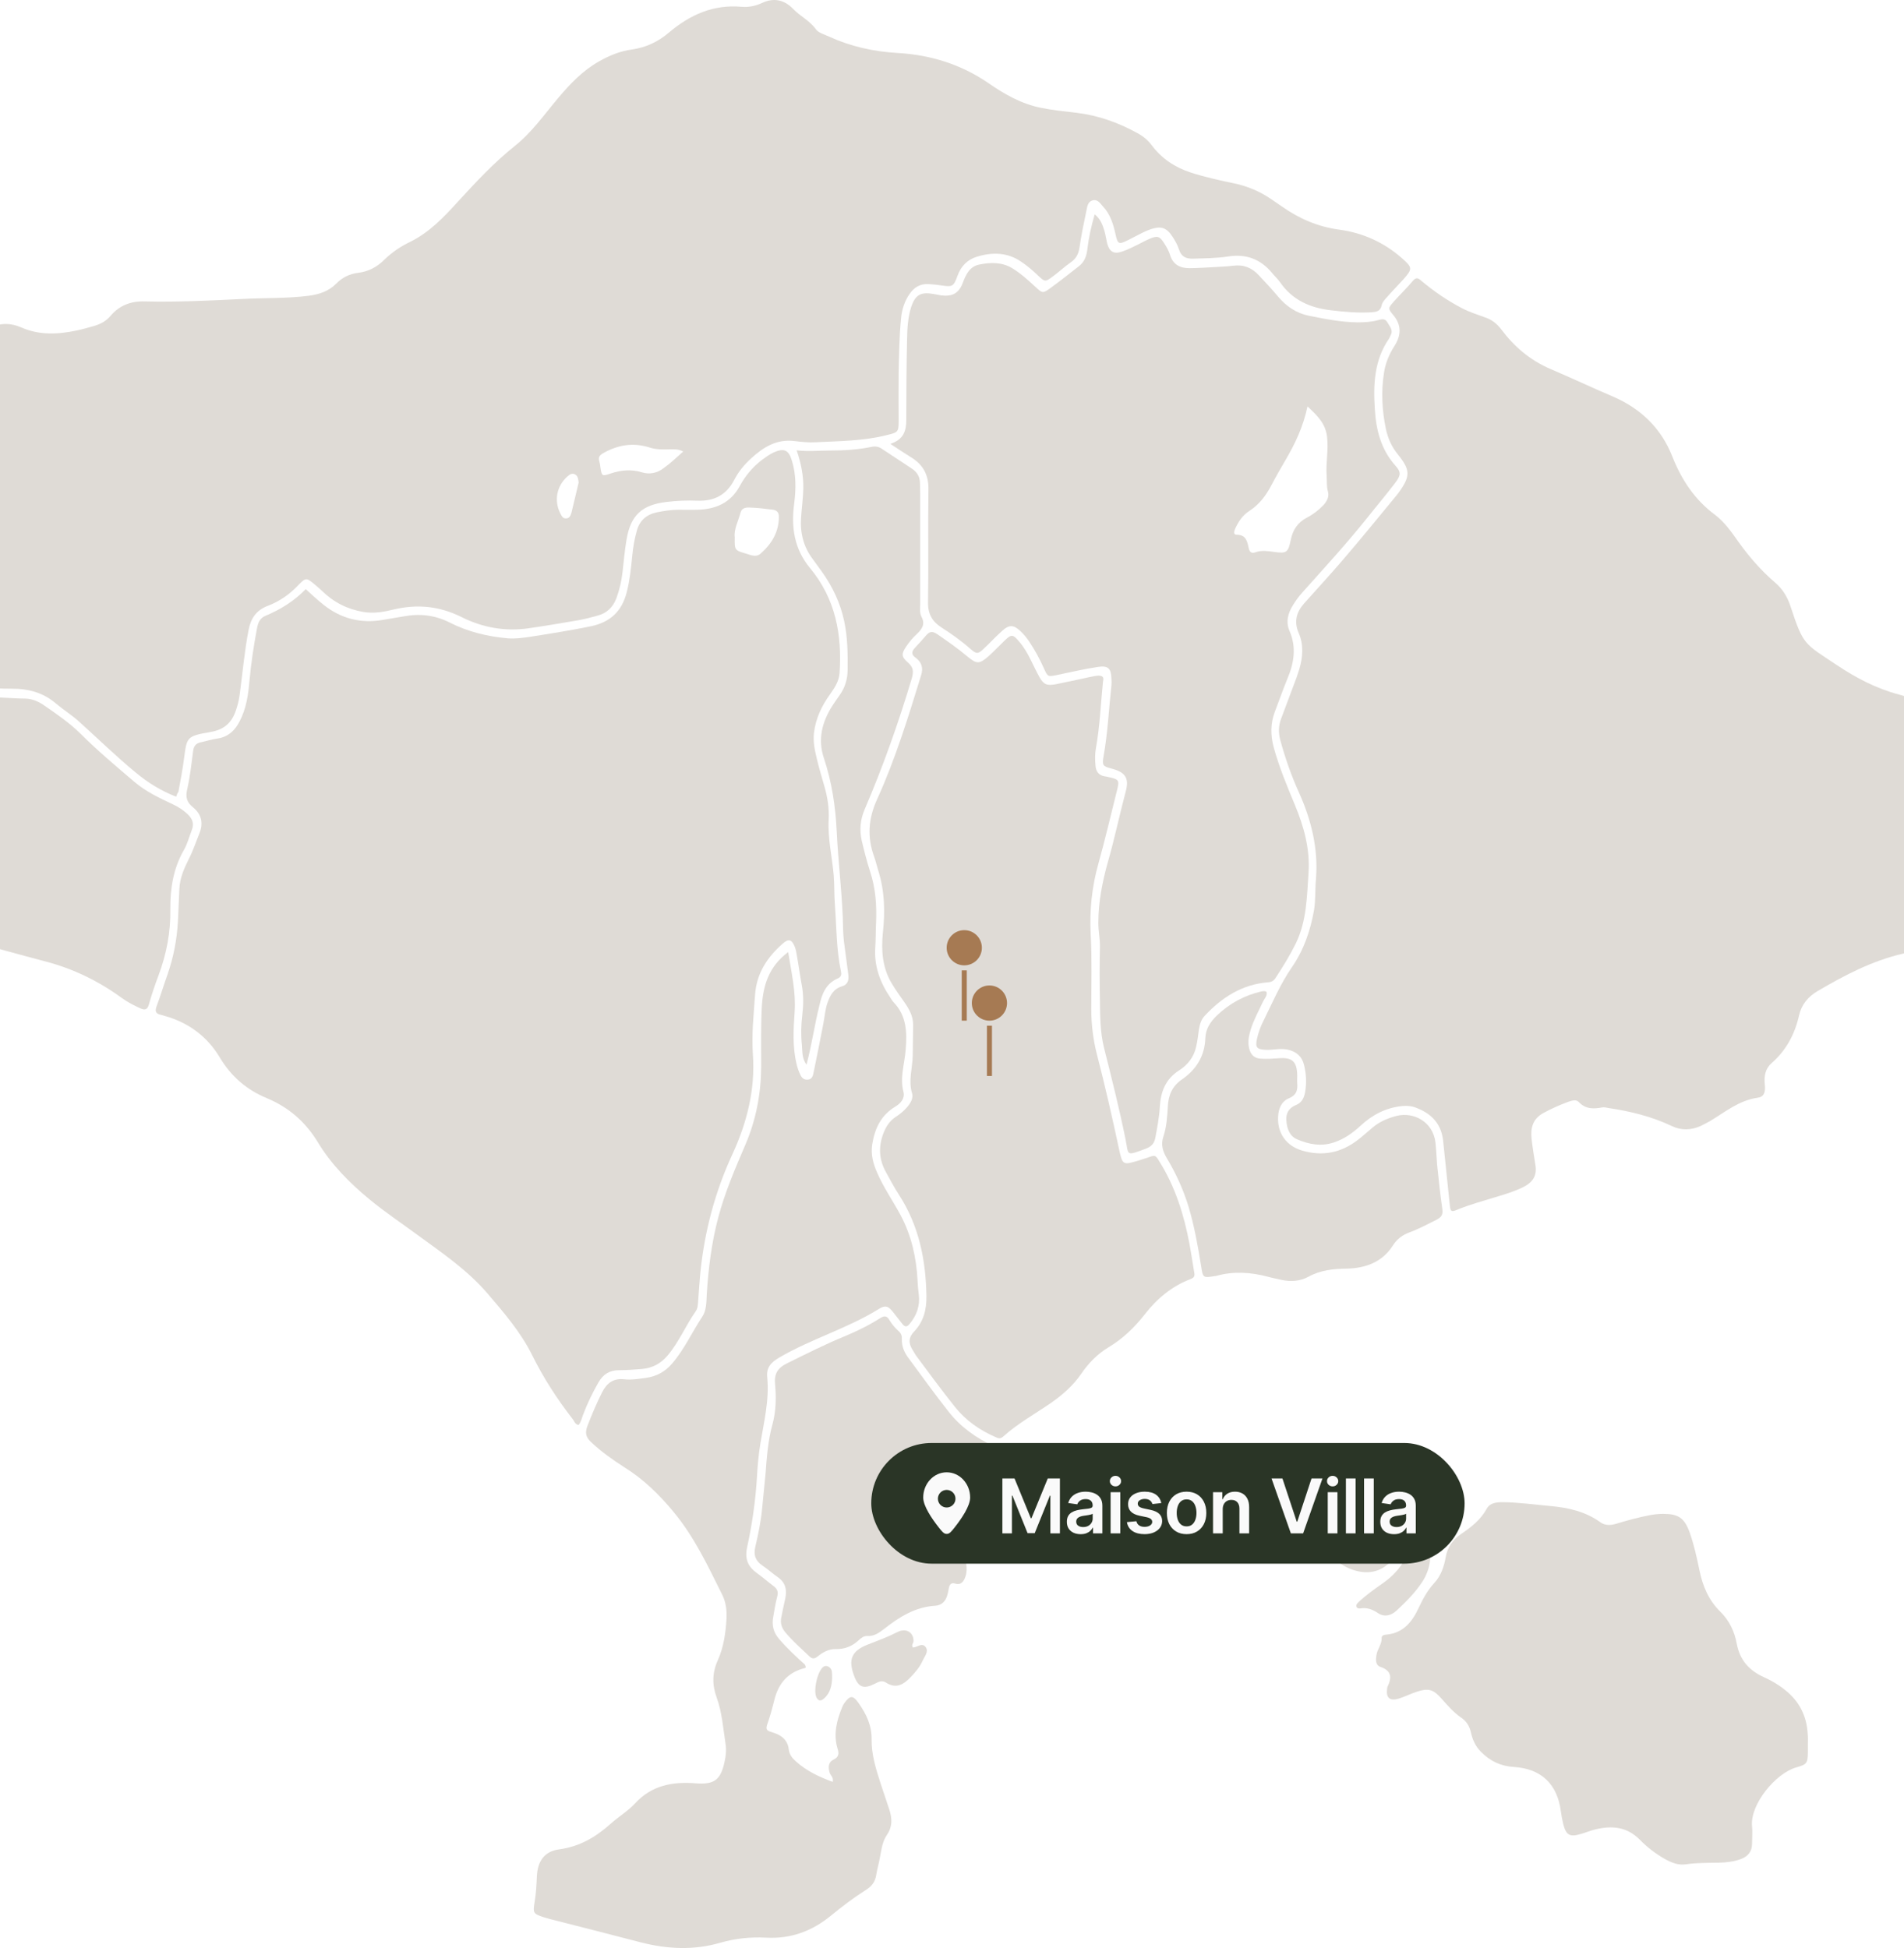 <?xml version="1.0" encoding="UTF-8"?> <svg xmlns="http://www.w3.org/2000/svg" width="430" height="440" viewBox="0 0 430 440" fill="none"><path d="M39.79 179.946C36.377 178.626 33.373 176.76 30.642 174.484C26.227 170.843 22.177 166.884 17.944 163.061C16.305 161.559 14.394 160.375 12.664 158.919C9.752 156.416 6.338 155.506 2.561 155.551C-2.81 155.597 -8.135 154.686 -13.46 154.277C-14.734 154.186 -15.326 153.64 -15.644 152.365C-17.465 145.311 -19.604 138.393 -21.788 131.475C-22.38 129.563 -22.608 127.697 -22.153 125.649C-21.106 120.871 -20.742 116.001 -21.197 111.131C-21.47 108.218 -22.107 107.9 -25.02 108.4C-30.982 109.401 -36.944 110.039 -42.997 109.629C-43.725 109.583 -44.181 109.31 -44.59 108.673C-48.413 102.165 -53.647 96.658 -57.425 90.15C-58.062 89.057 -58.927 88.511 -60.247 88.557C-61.976 88.602 -63.751 88.466 -65.435 88.602C-68.12 88.83 -69.85 87.737 -70.942 85.371C-71.716 83.732 -72.671 82.185 -73.445 80.546C-74.082 79.181 -75.084 78.59 -76.585 78.68C-78.907 78.817 -81.228 78.817 -83.503 78.908C-85.233 78.999 -85.961 79.727 -85.961 81.593C-85.961 83.823 -86.143 86.053 -86.598 88.238C-86.871 89.513 -87.463 90.286 -88.737 90.65C-89.921 90.969 -91.15 91.287 -92.378 91.196C-101.253 90.696 -109.081 87.829 -115.681 81.593C-119.504 77.952 -123.054 74.038 -126.695 70.215C-130.518 66.21 -135.479 65.118 -140.758 65.573C-142.852 65.755 -144.536 67.12 -145.856 68.804C-146.22 69.259 -146.584 69.76 -146.766 70.261C-148.04 73.538 -150.68 73.993 -153.638 73.583C-157.734 72.991 -161.785 72.218 -165.836 71.535C-171.161 70.67 -171.388 71.216 -172.844 75.631C-173.846 78.59 -173.891 78.59 -177.077 78.59C-178.989 78.59 -180.855 78.544 -182.766 78.726C-185.315 78.999 -186.134 78.407 -187.09 75.995C-188.501 72.491 -189.411 71.899 -193.143 71.945C-195.009 71.99 -195.009 71.99 -195.055 70.079C-195.055 69.35 -195.146 68.577 -195.055 67.849C-194.69 65.345 -195.783 63.434 -197.785 62.159C-200.562 60.385 -203.156 58.291 -206.16 56.88C-207.753 56.152 -209.3 55.515 -211.12 55.424C-213.214 55.333 -214.033 54.422 -214.079 52.238C-214.124 51.236 -213.942 50.281 -213.806 49.279C-213.351 46.321 -213.305 43.363 -214.033 40.45C-214.352 39.039 -215.035 37.856 -216.218 36.946C-216.354 36.855 -216.491 36.764 -216.627 36.627C-219.768 34.442 -220.678 31.575 -219.449 27.98C-219.404 27.889 -219.404 27.843 -219.404 27.752C-218.994 23.292 -216.172 21.198 -212.122 20.197C-209.619 19.56 -207.115 19.196 -204.521 19.105C-200.88 18.968 -197.285 18.331 -193.644 19.014C-192.506 19.241 -191.368 19.423 -190.23 19.696C-188.228 20.197 -186.635 21.244 -185.497 23.019C-183.312 26.432 -180.627 29.482 -178.033 32.576C-176.121 34.852 -174.392 37.264 -172.844 39.813C-171.388 42.179 -170.978 44.683 -171.434 47.413C-171.843 49.78 -170.114 51.555 -167.702 51.145C-166.746 50.963 -165.79 50.599 -164.925 50.144C-161.375 48.369 -157.871 46.549 -154.321 44.774C-151.636 43.408 -149.679 41.087 -147.403 39.176C-144.672 36.855 -141.668 34.989 -138.209 33.896C-135.797 33.168 -134.842 33.805 -134.659 36.354C-134.523 37.901 -134.523 39.494 -134.568 41.042C-134.614 42.498 -133.795 43.226 -132.52 43.363C-131.201 43.499 -129.881 43.499 -128.561 43.408C-127.332 43.317 -126.422 42.589 -125.967 41.36C-125.557 40.268 -125.329 39.13 -125.102 37.992C-124.601 35.58 -123.418 34.898 -121.188 35.717C-119.231 36.445 -117.319 37.082 -115.271 37.537C-113.178 37.992 -111.812 39.358 -110.902 41.224C-110.629 41.724 -110.492 42.316 -110.219 42.817C-110.037 43.226 -109.673 43.408 -109.218 43.317C-108.808 43.226 -108.808 42.862 -108.808 42.544C-108.763 42.316 -108.808 42.043 -108.763 41.815C-108.353 39.813 -106.851 39.267 -105.395 40.678C-103.483 42.498 -101.481 44.227 -99.569 46.048C-98.204 47.368 -96.702 47.778 -94.836 47.641C-92.105 47.413 -89.375 47.459 -86.689 46.867C-85.506 46.64 -84.414 46.731 -83.321 47.322C-80.09 49.143 -76.677 50.736 -73.764 53.057C-71.625 54.786 -69.213 55.151 -66.618 55.287C-65.481 55.333 -64.297 55.378 -63.159 55.287C-61.02 55.105 -59.018 55.651 -57.288 56.834C-54.33 58.883 -51.053 59.702 -47.548 60.066C-42.36 60.657 -37.308 61.795 -32.575 64.162C-30.936 64.981 -29.116 65.209 -27.295 65.573C-22.152 66.574 -17.51 68.531 -13.687 72.218C-12.822 73.037 -12.231 73.538 -11.139 72.263C-9.819 70.716 -8.362 70.807 -6.815 72.127C-6.314 72.582 -5.905 73.082 -5.358 73.492C-4.403 74.266 -3.356 74.63 -2.173 74.038C0.103 72.855 2.515 72.946 4.791 73.947C8.933 75.768 13.12 75.54 17.398 74.63C18.672 74.357 19.947 73.993 21.221 73.629C22.677 73.219 23.952 72.536 24.953 71.353C26.955 68.986 29.55 67.985 32.645 68.076C40.017 68.258 47.345 67.894 54.672 67.53C59.679 67.257 64.731 67.439 69.737 66.802C72.104 66.483 74.197 65.8 75.927 64.071C77.292 62.66 78.976 61.841 80.933 61.613C83.209 61.34 85.166 60.293 86.804 58.655C88.534 56.971 90.491 55.651 92.675 54.604C96.999 52.465 100.231 49.052 103.416 45.547C107.467 41.133 111.563 36.718 116.297 32.94C120.12 29.891 122.941 25.84 126.082 22.108C128.767 18.923 131.589 15.964 135.275 13.871C137.596 12.551 140.009 11.55 142.694 11.185C145.88 10.73 148.61 9.456 151.114 7.317C155.801 3.357 161.126 0.945 167.498 1.537C169.045 1.673 170.638 1.355 172.095 0.672C174.78 -0.602 177.147 -0.011 179.104 1.992C180.697 3.676 182.836 4.632 184.247 6.589C184.838 7.453 186.204 7.772 187.25 8.273C192.12 10.503 197.263 11.641 202.588 11.959C210.098 12.369 217.016 14.508 223.251 18.786C226.846 21.289 230.715 23.474 235.039 24.339C237.678 24.885 240.409 25.158 243.14 25.476C248.055 26.068 252.606 27.706 256.885 30.073C258.159 30.756 259.206 31.621 260.07 32.758C262.301 35.762 265.259 37.765 268.854 38.948C272.086 39.995 275.408 40.723 278.685 41.406C281.734 42.043 284.511 43.226 287.059 44.956C287.879 45.502 288.698 46.094 289.517 46.64C293.431 49.416 297.709 51.236 302.488 51.874C307.859 52.602 312.637 54.786 316.688 58.382C319.009 60.43 319.009 60.749 316.961 63.07C315.732 64.435 314.458 65.709 313.274 67.075C312.774 67.621 312.182 68.258 312.046 68.895C311.773 70.352 310.817 70.443 309.725 70.534C306.675 70.716 303.626 70.443 300.577 70.079C295.843 69.532 291.838 67.757 289.062 63.707C288.561 62.979 287.833 62.342 287.287 61.659C284.693 58.519 281.416 57.29 277.365 57.927C274.771 58.336 272.086 58.336 269.446 58.427C267.853 58.473 266.761 57.972 266.26 56.334C265.942 55.333 265.395 54.377 264.804 53.467C263.484 51.419 262.255 51.009 259.979 51.737C259.297 51.965 258.569 52.283 257.931 52.602C256.885 53.102 255.883 53.694 254.836 54.195C252.652 55.287 252.424 55.196 251.924 52.875C251.423 50.599 250.74 48.369 249.102 46.64C248.465 45.957 247.919 44.91 246.69 45.274C245.643 45.593 245.552 46.685 245.37 47.504C244.778 50.326 244.187 53.148 243.777 56.015C243.549 57.426 243.003 58.427 241.82 59.247C240.409 60.248 239.135 61.431 237.724 62.478C236.04 63.707 235.994 63.707 234.447 62.251C233.264 61.113 231.989 60.02 230.624 59.11C227.529 56.971 224.07 56.925 220.657 57.972C218.517 58.609 217.016 60.111 216.242 62.296C215.332 64.799 215.104 64.845 212.373 64.435C211.463 64.299 210.553 64.207 209.643 64.162C207.822 64.071 206.457 64.89 205.455 66.347C204.272 68.031 203.68 69.897 203.498 71.899C203.089 75.995 203.043 80.137 202.952 84.278C202.907 87.919 202.952 91.561 202.952 95.201C202.952 97.614 202.725 97.659 200.358 98.251C195.033 99.616 189.572 99.616 184.11 99.889C182.563 99.98 180.97 99.798 179.422 99.616C175.417 99.116 172.413 100.982 169.637 103.53C168.09 104.941 166.77 106.534 165.814 108.4C164.039 111.814 161.263 113.224 157.531 113.088C155.21 112.997 152.889 113.088 150.613 113.361C145.06 113.998 142.466 116.274 141.51 121.781C141.101 124.193 140.873 126.696 140.6 129.154C140.373 131.202 139.917 133.204 139.189 135.162C138.415 137.164 137.05 138.484 135.002 139.03C133.591 139.44 132.135 139.804 130.678 140.077C126.946 140.714 123.214 141.351 119.437 141.897C114.112 142.671 109.014 141.761 104.281 139.394C99.275 136.891 94.268 136.39 88.898 137.665C86.668 138.211 84.438 138.62 82.026 138.211C78.385 137.574 75.335 136.026 72.695 133.432C72.24 132.977 71.694 132.567 71.194 132.112C69.191 130.428 69.1 130.383 67.371 132.158C65.413 134.251 63.092 135.844 60.453 136.845C57.858 137.847 56.63 139.667 56.129 142.352C55.219 147.04 54.809 151.819 54.172 156.552C54.035 157.69 53.808 158.828 53.444 159.92C52.579 162.879 50.986 164.745 47.527 165.336C42.111 166.247 42.202 166.52 41.565 171.298C41.246 173.847 40.746 176.35 40.291 178.854C40.018 179.218 39.926 179.491 39.79 179.946ZM154.299 101.983C153.162 101.391 152.251 101.482 151.387 101.482C149.794 101.528 148.201 101.573 146.699 101.073C142.967 99.889 139.553 100.481 136.231 102.347C135.457 102.802 135.093 103.212 135.321 104.076C135.457 104.532 135.548 105.032 135.594 105.533C135.912 107.535 135.912 107.626 137.915 106.944C140.236 106.17 142.557 105.942 144.924 106.671C146.699 107.217 148.428 106.853 149.839 105.76C151.387 104.668 152.707 103.394 154.299 101.983ZM130.678 108.992C130.587 108.264 130.542 107.535 129.905 107.171C129.222 106.762 128.63 107.171 128.13 107.626C125.718 109.766 125.08 113.088 126.537 115.955C126.81 116.456 127.037 117.048 127.72 117.093C128.585 117.139 128.858 116.456 129.04 115.864C129.632 113.543 130.132 111.222 130.678 108.992Z" fill="#DFDBD6"></path><path d="M-123.102 187.546C-125.742 187.819 -128.109 188.502 -129.702 190.641C-130.885 192.188 -132.25 192.507 -134.025 192.052C-136.028 191.506 -137.939 190.778 -139.896 190.049C-141.125 189.594 -141.671 188.638 -141.99 187.501C-143.401 182.494 -146.45 178.535 -149.955 174.848C-150.182 174.621 -150.41 174.348 -150.683 174.166C-155.143 171.253 -158.101 166.929 -161.105 162.696C-162.744 160.421 -164.701 158.464 -167.249 157.508C-171.664 155.824 -173.212 152.274 -173.257 148.178C-173.303 141.123 -176.488 135.889 -181.586 131.475C-184.453 128.972 -187.229 126.377 -189.96 123.738C-192.418 121.371 -194.056 118.64 -195.285 115.5C-197.242 110.357 -199.836 105.669 -203.887 101.801C-208.484 97.431 -211.214 91.833 -213.081 85.871C-214.036 82.822 -214.81 79.682 -215.447 76.541C-215.857 74.493 -216.585 72.627 -217.677 70.807C-219.088 68.349 -220.044 65.709 -219.998 62.842C-219.998 61.067 -219.225 59.656 -217.677 58.746C-215.948 57.745 -214.81 57.927 -213.581 59.474C-212.944 60.248 -212.625 61.203 -212.352 62.159C-212.17 62.887 -212.034 63.616 -211.761 64.298C-211.169 65.982 -210.805 66.028 -209.622 64.799C-208.848 63.934 -208.074 63.069 -207.255 62.25C-206.163 61.112 -204.888 60.885 -203.386 61.34C-201.475 61.932 -199.791 62.978 -198.289 64.298C-197.47 64.981 -197.106 65.891 -197.151 66.938C-197.151 68.167 -197.288 69.396 -197.288 70.67C-197.288 72.9 -196.195 73.993 -193.965 74.038C-193.556 74.038 -193.146 74.038 -192.736 74.038C-190.188 74.084 -190.188 74.084 -189.232 76.541C-187.958 79.818 -186.638 80.774 -183.088 80.728C-180.266 80.683 -177.49 80.546 -174.668 80.455C-173.257 80.41 -172.347 79.727 -171.801 78.453C-171.346 77.315 -170.89 76.132 -170.435 74.994C-169.753 73.219 -169.662 73.037 -167.75 73.31C-164.883 73.674 -162.061 74.22 -159.194 74.721C-156.417 75.221 -153.641 75.54 -150.819 75.54C-148.589 75.54 -146.996 74.675 -145.904 72.809C-145.722 72.536 -145.585 72.218 -145.449 71.944C-142.673 66.938 -139.305 66.984 -135.482 67.712C-131.158 68.531 -128.154 71.125 -125.423 74.402C-121.964 78.498 -118.05 82.185 -113.863 85.598C-108.402 90.013 -102.076 92.152 -95.203 92.88C-92.654 93.153 -90.151 93.426 -87.648 92.425C-85.964 91.788 -85.054 90.696 -84.644 89.103C-84.098 87.009 -83.916 84.87 -83.962 82.731C-84.007 80.865 -83.871 80.819 -82.004 80.728C-80.457 80.637 -78.864 80.865 -77.317 80.501C-76.225 80.228 -75.451 80.592 -74.996 81.73C-74.358 83.186 -73.494 84.506 -72.856 85.917C-71.309 89.33 -68.578 90.787 -64.892 90.65C-63.572 90.605 -62.252 90.468 -60.932 90.377C-60.204 90.332 -59.476 90.286 -59.021 91.151C-56.153 96.294 -52.103 100.617 -48.917 105.533C-48.007 106.944 -47.051 108.263 -46.232 109.674C-45.413 111.085 -44.275 111.722 -42.591 111.722C-36.72 111.813 -30.894 111.495 -25.068 110.402C-23.293 110.038 -23.02 110.22 -22.975 112.041C-22.793 116.501 -22.975 120.961 -24.067 125.331C-24.568 127.424 -24.386 129.427 -23.749 131.384C-21.473 138.711 -19.197 146.039 -17.286 153.457C-16.831 155.141 -15.92 156.052 -14.236 156.188C-9.139 156.689 -4.087 157.371 1.056 157.599C2.558 157.644 4.014 157.781 5.516 157.781C7.063 157.781 8.474 158.327 9.703 159.146C12.616 161.149 15.574 163.151 18.123 165.655C22.037 169.569 26.27 173.119 30.502 176.714C33.051 178.853 36.055 180.264 39.059 181.675C40.333 182.267 41.516 183.04 42.518 184.042C43.519 185.043 43.838 186.09 43.337 187.41C42.745 188.957 42.336 190.596 41.516 192.006C39.15 196.148 38.422 200.654 38.467 205.342C38.558 210.53 37.602 215.491 35.782 220.361C34.963 222.5 34.234 224.73 33.597 226.96C33.279 228.052 32.687 228.189 31.777 227.779C30.275 227.097 28.818 226.368 27.453 225.367C22.265 221.59 16.576 218.813 10.34 217.175C4.287 215.582 -1.766 213.898 -7.819 212.214C-9.185 211.85 -10.504 211.395 -11.824 210.894C-13.872 210.075 -15.602 208.937 -16.193 206.57C-16.466 205.387 -17.377 204.704 -18.606 204.295C-20.426 203.703 -22.156 202.975 -23.749 201.928C-24.659 201.336 -25.614 200.699 -26.07 199.744C-27.39 197.195 -29.756 196.057 -32.214 195.056C-35.673 193.645 -39.177 192.416 -42.773 191.551C-46.869 190.596 -51.011 189.731 -55.107 188.866C-58.247 188.183 -61.251 188.411 -64.391 189.276C-67.623 190.186 -71.036 190.413 -74.449 189.958C-76.907 189.64 -79.365 189.367 -81.777 188.912C-84.963 188.32 -88.103 188.547 -91.016 189.731C-97.524 192.37 -104.533 192.78 -111.224 194.51C-113.545 195.101 -115.82 194.692 -118.096 194.237C-121.1 193.645 -124.058 192.826 -127.107 192.553C-127.608 192.507 -128.154 192.462 -128.336 191.915C-128.609 191.233 -128.018 190.869 -127.517 190.596C-126.743 190.14 -125.924 189.731 -125.15 189.276C-124.559 188.821 -123.603 188.593 -123.102 187.546Z" fill="#DFDBD6"></path><path d="M449.983 187.138C449.892 192.69 449.073 197.833 446.661 202.566C443.702 208.437 439.288 212.67 432.825 214.536C431.778 214.855 430.777 215.173 429.73 215.401C422.812 216.994 416.577 220.271 410.524 223.821C408.339 225.095 406.837 226.916 406.291 229.373C405.335 233.606 403.378 237.247 400.101 240.114C398.691 241.343 398.372 243.027 398.554 244.847C398.782 246.713 398.372 247.76 396.916 247.942C392.728 248.534 389.588 251.174 386.175 253.222C385.446 253.631 384.718 253.995 383.99 254.36C381.851 255.27 379.712 255.361 377.527 254.314C373.022 252.175 368.197 250.992 363.282 250.263C362.781 250.172 362.281 250.036 361.825 250.127C359.868 250.491 358.093 250.536 356.546 248.898C355.954 248.261 354.999 248.579 354.179 248.853C352.222 249.581 350.356 250.4 348.536 251.401C346.124 252.721 345.623 254.815 345.896 257.272C346.124 259.229 346.442 261.186 346.761 263.143C347.17 265.556 346.124 267.058 344.03 268.104C342.027 269.106 339.888 269.743 337.749 270.38C334.836 271.29 331.878 272.064 329.056 273.247C327.737 273.793 327.555 273.611 327.418 272.155C326.917 267.331 326.417 262.506 325.916 257.636C325.506 253.859 323.322 251.538 319.863 250.218C318.862 249.808 317.815 249.717 316.723 249.808C313.036 250.172 309.941 251.765 307.256 254.269C305.481 255.907 303.569 257.272 301.203 258.046C298.335 259.002 295.605 258.456 293.01 257.363C291.235 256.635 290.644 254.906 290.507 253.085C290.371 251.447 291.099 250.218 292.692 249.581C293.921 249.08 294.467 248.124 294.74 246.713C295.104 244.62 295.013 242.617 294.512 240.569C294.057 238.612 292.737 237.474 290.78 237.065C289.096 236.701 287.504 237.201 285.82 237.11C283.863 237.019 283.453 236.564 283.863 234.698C284.181 233.242 284.682 231.831 285.364 230.511C287.367 226.46 289.142 222.273 291.736 218.496C294.421 214.627 295.923 210.258 296.743 205.661C297.152 203.34 296.97 200.882 297.198 198.516C297.744 191.643 296.151 185.226 293.375 179.036C291.645 175.213 290.234 171.208 289.142 167.158C288.687 165.474 288.732 163.926 289.324 162.333C290.28 159.785 291.236 157.236 292.191 154.687C292.646 153.549 293.056 152.366 293.42 151.183C294.239 148.452 294.467 145.63 293.284 142.945C292.191 140.396 292.783 138.257 294.512 136.3C297.38 133.069 300.293 129.928 303.069 126.697C307.21 121.873 311.216 116.957 315.266 112.042C315.539 111.723 315.767 111.405 316.04 111.041C318.543 107.491 318.498 106.125 315.721 102.666C314.31 100.937 313.446 99.025 312.991 96.886C312.126 92.745 311.898 88.558 312.535 84.37C312.854 82.14 313.673 80.092 314.902 78.181C316.449 75.769 316.586 73.447 314.629 71.126C313.4 69.67 313.491 69.579 314.811 68.077C316.176 66.529 317.678 65.118 318.998 63.526C319.726 62.661 320.182 62.661 320.955 63.389C323.823 65.801 326.872 67.895 330.194 69.624C331.878 70.489 333.699 71.081 335.474 71.718C336.93 72.219 338.022 73.083 338.978 74.312C341.936 78.272 345.532 81.367 350.22 83.369C354.908 85.372 359.55 87.556 364.238 89.559C370.518 92.244 375.161 96.704 377.664 103.076C379.757 108.355 382.716 112.861 387.312 116.275C389.497 117.913 391.09 120.234 392.637 122.419C395.05 125.787 397.735 128.882 400.921 131.612C402.514 132.978 403.606 134.707 404.289 136.71C407.292 145.858 407.429 145.266 414.848 150.227C419.217 153.14 423.722 155.506 428.865 156.872C433.417 158.055 437.285 160.649 440.471 164.154C446.433 170.799 450.302 178.263 449.983 187.138Z" fill="#DFDBD6"></path><path d="M182.141 240.477C181.049 238.975 181.231 237.382 181.094 235.971C180.867 233.786 180.912 231.556 181.185 229.281C181.458 227.005 181.504 224.684 181.049 222.363C180.639 220.178 180.366 217.994 179.956 215.764C179.865 215.126 179.729 214.444 179.501 213.852C178.818 212.168 178.09 211.94 176.77 213.124C173.311 216.173 170.899 219.769 170.535 224.547C170.217 229.053 169.716 233.559 170.035 238.156C170.581 246.075 168.715 253.539 165.392 260.73C161.524 269.104 159.157 277.934 158.201 287.127C157.974 289.403 157.837 291.724 157.655 294.045C157.61 294.773 157.564 295.547 157.109 296.184C154.833 299.415 153.331 303.148 150.737 306.197C149.19 308.017 147.324 308.973 145.003 309.201C143.273 309.337 141.544 309.474 139.814 309.474C137.675 309.474 136.219 310.384 135.172 312.205C133.807 314.571 132.623 317.029 131.667 319.578C131.394 320.351 131.212 321.17 130.666 321.853C129.892 321.717 129.71 321.034 129.346 320.533C125.842 316.028 122.747 311.249 120.198 306.106C117.604 300.872 113.827 296.503 110.049 292.088C105.498 286.809 99.854 282.985 94.302 278.935C90.661 276.25 86.838 273.701 83.379 270.834C78.918 267.147 74.822 263.006 71.819 258.045C68.997 253.402 65.265 250.125 60.258 248.032C55.753 246.166 52.203 243.162 49.608 238.793C46.832 234.151 42.599 230.965 37.229 229.463C36.91 229.372 36.592 229.281 36.273 229.19C35.272 228.962 34.953 228.507 35.318 227.415C36.228 225.003 36.956 222.545 37.821 220.133C39.186 216.219 39.96 212.214 40.187 208.026C40.278 205.614 40.415 203.248 40.506 200.835C40.597 198.378 41.553 196.193 42.645 194.009C43.601 192.143 44.238 190.185 45.012 188.274C46.013 185.862 45.467 183.859 43.555 182.312C42.144 181.174 41.871 179.991 42.281 178.261C42.918 175.439 43.237 172.572 43.601 169.705C43.737 168.522 44.238 167.884 45.33 167.657C46.605 167.384 47.879 166.974 49.199 166.792C51.52 166.428 53.022 165.017 54.069 163.015C55.616 160.102 56.071 156.916 56.344 153.73C56.708 149.77 57.3 145.856 58.028 141.988C58.256 140.759 58.62 139.621 59.985 139.075C63.353 137.664 66.448 135.753 69.042 133.067C70.453 134.342 71.728 135.525 73.093 136.617C77.007 139.712 81.422 140.85 86.337 140.031C87.975 139.758 89.614 139.485 91.207 139.211C94.802 138.529 98.307 138.938 101.584 140.622C105.725 142.716 110.095 143.763 114.646 144.172C116.33 144.309 117.968 144.081 119.561 143.854C124.203 143.126 128.846 142.397 133.488 141.442C137.812 140.531 140.451 138.074 141.544 133.75C142.226 131.11 142.5 128.425 142.773 125.694C142.955 123.737 143.273 121.78 143.819 119.869C144.457 117.548 146.004 116.228 148.28 115.727C149.872 115.408 151.511 115.135 153.195 115.135C154.606 115.135 156.017 115.181 157.428 115.135C161.569 115.044 164.983 113.633 167.076 109.765C168.305 107.489 169.944 105.532 171.992 103.939C172.856 103.302 173.721 102.665 174.677 102.21C177.089 101.118 178.136 101.618 178.864 104.121C179.82 107.262 179.774 110.493 179.365 113.679C178.636 119.095 179.365 124.01 182.96 128.334C188.695 135.252 190.197 143.353 189.605 152.046C189.468 153.867 188.513 155.323 187.511 156.734C185.6 159.374 184.234 162.195 183.825 165.518C183.597 167.566 184.007 169.432 184.462 171.343C184.963 173.528 185.645 175.621 186.237 177.806C186.92 180.218 187.284 182.676 187.147 185.134C186.92 189.366 187.921 193.508 188.285 197.695C188.467 199.925 188.376 202.155 188.558 204.385C188.922 209.392 188.877 214.444 189.923 219.405C190.06 220.087 190.015 220.633 189.195 220.997C186.51 222.135 185.6 224.547 185.054 227.096C183.961 231.42 183.37 235.835 182.141 240.477ZM165.938 121.371C165.893 124.283 165.893 124.283 168.533 125.057C168.988 125.194 169.443 125.376 169.944 125.467C170.626 125.603 171.263 125.512 171.81 125.012C174.313 122.781 175.906 120.142 175.906 116.683C175.906 115.773 175.451 115.272 174.631 115.135C172.856 114.908 171.036 114.68 169.261 114.635C168.487 114.589 167.531 114.726 167.258 115.727C166.758 117.684 165.711 119.459 165.938 121.371Z" fill="#DFDBD6"></path><path d="M201.078 100.253C204.127 99.252 204.674 97.249 204.674 94.837C204.674 88.739 204.719 82.594 204.856 76.496C204.901 74.129 205.038 71.717 205.766 69.396C206.676 66.62 207.905 65.891 210.772 66.392C211.364 66.483 211.91 66.62 212.502 66.711C215.005 67.029 216.507 66.301 217.417 63.934C218.145 61.977 219.01 60.157 221.195 59.747C223.698 59.246 226.292 59.156 228.659 60.612C230.57 61.795 232.209 63.297 233.847 64.799C235.395 66.255 235.531 66.301 237.215 65.072C239.4 63.479 241.539 61.795 243.678 60.111C244.861 59.201 245.362 57.927 245.544 56.47C245.863 53.785 246.409 51.191 247.228 48.415C248.548 49.461 249.003 50.781 249.412 52.101C249.686 53.057 249.822 54.058 250.05 55.014C250.55 56.834 251.552 57.471 253.372 56.834C254.783 56.379 256.103 55.651 257.423 55.014C258.151 54.65 258.879 54.24 259.653 53.922C261.382 53.193 261.928 53.33 262.93 54.968C263.476 55.788 263.976 56.698 264.25 57.608C264.932 59.793 266.525 60.566 268.573 60.566C270.394 60.566 272.214 60.43 274.035 60.339C275.537 60.248 276.993 60.202 278.495 60.02C280.862 59.702 282.728 60.475 284.275 62.159C285.731 63.707 287.233 65.3 288.599 66.938C290.465 69.168 292.695 70.716 295.562 71.307C299.203 72.035 302.844 72.764 306.576 72.809C308.169 72.809 309.716 72.718 311.218 72.309C312.083 72.081 312.811 71.853 313.358 72.855C313.858 73.765 314.723 74.584 314.04 75.768C313.904 75.995 313.858 76.223 313.722 76.45C310.354 81.32 310.126 86.782 310.49 92.38C310.763 97.067 311.856 101.482 315.133 105.169C316.452 106.625 316.407 107.353 315.042 109.128C313.039 111.768 310.9 114.271 308.852 116.865C304.164 122.736 299.067 128.289 294.06 133.887C293.286 134.752 292.604 135.708 292.012 136.663C290.874 138.484 290.328 140.486 291.238 142.534C292.831 146.221 292.24 149.771 290.738 153.321C289.736 155.779 288.872 158.236 287.916 160.739C286.915 163.379 286.915 166.019 287.643 168.75C288.872 173.255 290.647 177.488 292.422 181.766C294.47 186.682 295.881 191.733 295.517 197.149C295.152 202.565 295.107 208.027 292.649 213.079C291.33 215.764 289.782 218.267 288.144 220.77C287.734 221.453 287.233 221.817 286.369 221.863C280.543 222.318 275.946 225.276 272.078 229.418C271.258 230.283 270.94 231.42 270.758 232.558C270.576 233.878 270.439 235.198 270.121 236.472C269.62 238.793 268.164 240.568 266.298 241.752C263.157 243.754 262.11 246.667 261.928 250.126C261.792 252.447 261.337 254.677 260.927 256.953C260.7 258.182 260.108 258.864 259.061 259.319C258.925 259.365 258.743 259.456 258.606 259.502C254.191 261.14 254.92 260.958 254.191 257.317C252.78 250.354 251.051 243.481 249.321 236.609C248.457 233.104 248.457 229.554 248.411 226.05C248.32 221.999 248.32 217.949 248.411 213.898C248.457 212.078 248.047 210.303 248.047 208.482C248.047 203.749 248.957 199.106 250.232 194.601C251.734 189.367 252.826 184.042 254.237 178.762C255.056 175.713 254.146 174.393 250.96 173.574C249.048 173.073 248.866 172.846 249.23 170.798C250.186 165.518 250.414 160.148 251.005 154.823C251.051 154.322 251.051 153.821 251.005 153.321C250.96 151 250.277 150.272 247.956 150.636C244.861 151.091 241.812 151.819 238.717 152.456C236.669 152.866 236.623 152.911 235.759 150.954C234.803 148.815 233.711 146.813 232.436 144.901C231.845 144.036 231.162 143.172 230.343 142.443C228.932 141.124 227.885 141.078 226.429 142.398C224.927 143.718 223.607 145.174 222.15 146.54C220.876 147.723 220.558 147.768 219.238 146.631C217.19 144.81 214.959 143.217 212.684 141.761C210.59 140.441 209.544 138.711 209.589 136.072C209.726 127.561 209.544 119.05 209.68 110.494C209.726 107.353 208.542 105.078 205.993 103.439C204.446 102.483 202.944 101.482 201.078 100.253ZM295.289 91.788C294.288 96.476 292.467 100.253 290.328 103.894C289.236 105.76 288.189 107.581 287.188 109.492C285.959 111.859 284.412 113.953 282.136 115.409C280.634 116.365 279.678 117.821 278.95 119.414C278.723 119.915 278.449 120.779 279.314 120.779C281.362 120.779 281.681 122.236 281.999 123.738C282.181 124.602 282.546 125.103 283.547 124.739C284.912 124.238 286.323 124.466 287.688 124.648C290.556 125.058 290.92 124.83 291.512 121.917C291.967 119.687 293.059 118.003 295.153 116.911C296.563 116.183 297.792 115.227 298.885 114.089C299.704 113.179 300.25 112.132 299.886 110.949C299.567 109.811 299.704 108.673 299.613 107.535C299.385 104.577 300.068 101.664 299.704 98.66C299.34 95.656 297.61 93.973 295.289 91.788Z" fill="#DFDBD6"></path><path d="M178.004 215.036C178.732 219.724 179.778 224.002 179.46 228.554C179.187 232.513 178.959 236.473 179.915 240.387C180.097 241.161 180.37 241.98 180.734 242.708C181.053 243.436 181.553 243.937 182.464 243.846C183.42 243.755 183.602 242.936 183.738 242.253C184.512 238.612 185.195 234.971 185.923 231.33C186.241 229.737 186.332 228.053 186.878 226.506C187.47 224.822 188.244 223.32 190.155 222.774C191.566 222.364 191.748 221.226 191.566 219.997C191.248 217.449 190.884 214.945 190.565 212.397C190.383 210.667 190.383 208.938 190.337 207.208C190.064 200.791 189.291 194.374 188.972 187.957C188.699 182.176 187.88 176.669 186.059 171.208C184.648 166.975 185.65 163.061 187.971 159.42C188.517 158.601 189.063 157.782 189.655 156.962C190.838 155.279 191.384 153.458 191.43 151.41C191.475 147.678 191.43 143.946 190.656 140.305C189.791 136.209 188.016 132.477 185.604 129.109C184.921 128.153 184.239 127.243 183.556 126.287C181.462 123.511 180.689 120.416 180.916 116.957C181.053 114.727 181.371 112.542 181.417 110.312C181.462 107.49 180.962 104.76 179.915 101.71C182.555 102.029 184.967 101.756 187.425 101.756C190.565 101.756 193.705 101.574 196.8 100.937C197.665 100.755 198.393 100.846 199.121 101.346C201.397 102.848 203.673 104.35 205.948 105.852C207.132 106.626 207.769 107.718 207.769 109.174C207.769 109.994 207.814 110.813 207.814 111.632C207.814 119.915 207.814 128.153 207.814 136.436C207.814 137.438 207.632 138.439 208.133 139.349C208.997 140.988 208.224 142.08 207.086 143.172C206.176 143.991 205.357 144.993 204.674 145.994C203.536 147.678 203.536 148.315 205.038 149.635C206.312 150.727 206.358 151.683 205.903 153.276C202.899 163.334 199.394 173.21 195.253 182.859C194.297 185.135 194.069 187.41 194.616 189.868C195.162 192.189 195.753 194.51 196.482 196.786C197.756 200.609 198.029 204.523 197.847 208.528C197.756 210.349 197.801 212.169 197.665 213.99C197.392 218.131 198.712 221.818 200.987 225.186C201.26 225.595 201.488 226.05 201.852 226.415C204.765 229.464 204.856 233.196 204.537 237.065C204.31 240.25 203.172 243.345 204.037 246.622C204.401 248.079 203.399 249.216 202.262 249.899C198.985 251.856 197.574 254.814 196.982 258.455C196.618 260.777 197.21 262.87 198.12 264.918C199.576 268.286 201.67 271.244 203.399 274.476C205.857 279.118 206.949 284.033 207.223 289.222C207.268 290.314 207.359 291.361 207.496 292.408C207.814 294.911 207.04 297.095 205.402 299.053C204.81 299.781 204.31 299.69 203.809 299.053C203.081 298.142 202.398 297.232 201.67 296.322C200.623 295.002 199.941 294.729 198.484 295.639C191.384 300.054 183.237 302.375 176.001 306.608C174.135 307.7 173.043 308.838 173.27 311.068C173.771 316.165 172.542 321.081 171.723 326.041C171.313 328.545 171.086 331.093 170.949 333.642C170.63 339.013 169.857 344.292 168.719 349.526C168.173 352.075 168.901 353.85 170.949 355.306C172.223 356.216 173.407 357.263 174.681 358.219C175.5 358.81 175.819 359.493 175.546 360.54C175.136 362.042 174.909 363.589 174.636 365.137C174.272 367.003 174.636 368.687 175.955 370.189C177.821 372.373 179.961 374.33 181.781 375.969C182.054 376.56 182.009 376.697 181.781 376.742C177.912 377.698 175.773 380.247 174.863 384.024C174.408 385.845 173.907 387.711 173.27 389.486C172.952 390.442 173.088 390.851 173.998 391.124C174.727 391.352 175.409 391.579 176.046 391.944C177.275 392.626 178.004 393.764 178.14 395.129C178.277 396.313 178.914 397.086 179.733 397.815C182.145 399.999 184.967 401.319 188.062 402.457C188.289 401.41 187.561 401.001 187.379 400.409C187.015 399.18 187.015 397.997 188.289 397.405C189.518 396.813 189.473 395.949 189.154 394.947C188.153 391.67 188.972 388.576 190.201 385.572C190.337 385.253 190.474 384.98 190.656 384.707C191.976 382.841 192.659 382.841 193.933 384.707C195.662 387.165 196.891 389.713 196.846 392.945C196.8 396.313 197.847 399.635 198.894 402.867C199.531 404.824 200.214 406.781 200.851 408.738C201.488 410.695 201.579 412.561 200.305 414.427C199.303 415.883 199.076 417.658 198.757 419.342C198.53 420.707 198.12 422.073 197.892 423.438C197.665 425.122 196.755 426.123 195.435 426.943C192.704 428.672 190.155 430.629 187.652 432.677C183.374 436.182 178.55 437.957 172.997 437.638C169.493 437.456 166.079 437.82 162.711 438.776C156.658 440.551 150.65 440.232 144.643 438.685C137.861 436.91 131.035 435.18 124.253 433.451C123.753 433.314 123.297 433.178 122.842 433.041C120.385 432.222 120.339 432.131 120.749 429.491C121.067 427.625 121.158 425.714 121.249 423.848C121.386 420.434 122.888 418.159 126.256 417.704C130.944 417.066 134.539 414.927 137.952 411.878C139.727 410.285 141.821 409.056 143.46 407.281C147.146 403.231 151.97 402.366 157.068 402.776C161.209 403.094 162.711 402.138 163.622 397.997C163.94 396.586 164.077 395.175 163.849 393.81C163.303 390.305 163.075 386.755 161.847 383.387C160.8 380.52 160.845 377.744 162.12 374.967C163.44 372.009 163.895 368.778 164.077 365.546C164.168 363.726 163.94 361.86 163.121 360.221C159.89 353.713 156.795 347.114 152.107 341.47C148.876 337.556 145.28 334.052 140.956 331.366C138.317 329.682 135.768 327.862 133.447 325.677C132.355 324.631 132.081 323.675 132.628 322.173C133.629 319.533 134.721 316.984 135.995 314.436C137.042 312.388 138.544 311.25 140.956 311.523C142.595 311.705 144.279 311.432 145.872 311.204C148.238 310.886 150.195 309.839 151.788 307.973C154.565 304.742 156.294 300.873 158.615 297.369C159.571 295.912 159.525 294.046 159.616 292.317C159.981 286.446 160.709 280.666 162.211 274.976C163.713 269.287 166.034 263.917 168.355 258.501C170.767 252.857 171.859 247.032 171.905 240.933C171.905 236.473 171.814 232.013 172.041 227.552C172.315 222.683 173.543 218.359 178.004 215.036Z" fill="#DFDBD6"></path><path d="M249.096 153.958C248.595 158.828 248.413 163.971 247.503 168.978C247.275 170.297 247.276 171.617 247.412 172.937C247.503 174.257 248.14 175.122 249.506 175.349C249.733 175.395 250.006 175.395 250.234 175.486C252.782 176.032 252.874 176.168 252.191 178.808C250.825 184.27 249.551 189.731 248.049 195.102C246.593 200.29 246.047 205.615 246.32 211.031C246.638 216.629 246.456 222.273 246.456 227.871C246.456 231.375 246.866 234.789 247.731 238.157C249.597 245.347 251.235 252.584 252.783 259.82C253.511 263.097 253.647 263.143 256.924 262.187C257.652 261.96 258.335 261.732 259.063 261.504C260.929 260.822 260.929 260.822 261.885 262.415C265.435 268.104 267.392 274.384 268.621 280.893C269.031 283.077 269.349 285.262 269.713 287.447C269.85 288.175 269.713 288.584 268.848 288.903C264.661 290.496 261.293 293.318 258.563 296.822C256.241 299.78 253.647 302.329 250.37 304.286C247.867 305.788 245.819 307.882 244.181 310.294C242.36 312.934 240.039 314.982 237.445 316.802C233.758 319.351 229.844 321.49 226.522 324.494C225.839 325.085 225.338 324.812 224.747 324.539C221.197 322.992 218.102 320.807 215.69 317.803C212.641 313.98 209.773 310.066 206.86 306.152C206.587 305.743 206.36 305.287 206.087 304.878C205.131 303.376 205.176 302.011 206.496 300.691C208.59 298.461 209.273 295.775 209.227 292.726C209.091 284.579 207.543 276.842 203.037 269.879C201.945 268.195 201.035 266.465 200.079 264.736C198.486 261.869 198.35 258.956 199.533 255.906C200.125 254.404 200.944 253.13 202.355 252.22C203.265 251.628 204.084 250.946 204.812 250.126C205.586 249.216 206.314 248.078 205.996 246.986C205.085 244.073 206.087 241.251 206.132 238.384C206.132 236.063 206.223 233.742 206.223 231.466C206.223 229.555 205.359 227.962 204.312 226.46C203.31 225.049 202.309 223.638 201.399 222.136C199.26 218.586 198.987 214.627 199.396 210.621C199.897 205.888 199.806 201.246 198.35 196.649C198.031 195.648 197.803 194.556 197.439 193.554C195.801 189.094 196.074 184.907 198.122 180.447C202.218 171.435 205.131 161.923 208.044 152.456C208.544 150.818 208.135 149.544 206.769 148.542C205.768 147.86 205.859 147.132 206.633 146.312C207.498 145.402 208.317 144.492 209.136 143.536C209.91 142.626 210.547 142.489 211.639 143.217C213.96 144.81 216.236 146.403 218.421 148.224C220.605 150.044 221.151 150.044 223.29 148.178C224.519 147.086 225.657 145.857 226.84 144.719C228.388 143.217 228.752 143.217 230.163 144.901C231.255 146.176 232.074 147.587 232.803 149.089C233.44 150.363 234.031 151.637 234.714 152.866C235.67 154.596 236.398 154.914 238.401 154.55C240.904 154.049 243.407 153.503 245.91 152.957C246.638 152.821 247.367 152.639 248.095 152.593C248.823 152.639 249.415 152.775 249.096 153.958Z" fill="#DFDBD6"></path><path d="M408.291 394.037C408.291 394.628 408.291 395.175 408.291 395.766C408.246 398.269 408.064 398.497 405.697 399.18C401.055 400.454 395.184 407.554 395.684 412.469C395.821 413.789 395.684 415.109 395.684 416.429C395.684 418.113 394.82 419.251 393.272 419.842C391.634 420.479 389.904 420.661 388.175 420.707C385.717 420.753 383.214 420.707 380.756 421.071C379.072 421.344 377.525 420.707 376.023 419.888C373.93 418.704 372.018 417.248 370.334 415.519C367.421 412.56 364.008 412.287 360.276 413.197C359.138 413.471 358.091 413.926 356.953 414.244C354.496 414.972 353.676 414.472 353.039 411.969C352.812 411.013 352.63 410.012 352.493 409.056C351.719 403.003 348.078 399.453 341.889 399.089C338.93 398.907 336.518 397.769 334.425 395.63C333.196 394.401 332.559 392.899 332.195 391.306C331.876 389.85 331.193 388.757 329.919 387.892C328.28 386.755 326.961 385.253 325.641 383.751C323.684 381.521 322.637 381.202 319.77 382.158C318.45 382.613 317.175 383.25 315.856 383.66C313.899 384.251 312.988 383.478 313.261 381.475C313.261 381.293 313.307 381.157 313.352 380.975C314.354 378.927 314.308 377.334 311.714 376.469C310.667 376.105 310.667 374.921 310.849 373.875C311.031 372.464 312.123 371.371 312.032 369.915C312.032 369.323 312.67 369.232 313.17 369.187C316.948 368.823 318.95 366.274 320.407 363.134C321.363 361.086 322.409 359.174 323.957 357.49C325.459 355.852 326.141 353.758 326.505 351.665C326.915 349.389 328.098 347.75 329.964 346.476C332.24 344.929 334.379 343.29 335.745 340.787C336.518 339.376 338.02 339.285 339.477 339.285C343.027 339.331 346.531 339.831 350.081 340.15C354.177 340.514 358.046 341.379 361.459 343.836C362.551 344.61 363.78 344.519 365.009 344.155C367.558 343.381 370.061 342.699 372.701 342.198C373.702 342.016 374.658 341.925 375.659 341.925C379.027 341.925 380.392 342.835 381.576 346.067C382.577 348.888 383.214 351.801 383.806 354.668C384.534 358.218 385.854 361.404 388.539 364.044C390.542 366.001 391.725 368.504 392.225 371.235C392.908 374.921 395.002 377.288 398.324 378.79C400.054 379.564 401.692 380.519 403.194 381.748C406.334 384.251 408.018 387.528 408.246 391.579C408.337 392.353 408.291 393.172 408.291 394.037Z" fill="#DFDBD6"></path><path d="M224.56 326.723C222.421 328.725 220.601 330.637 218.553 332.275C216.414 334.005 215.822 336.189 216.323 338.647C217.233 343.426 217.278 348.296 218.189 353.074C218.371 354.03 218.371 355.077 218.052 356.033C217.688 357.125 217.096 358.081 215.731 357.671C214.821 357.398 214.502 357.853 214.32 358.536C214.184 359.082 214.138 359.674 213.956 360.22C213.592 361.631 212.682 362.587 211.18 362.678C206.674 362.951 203.079 365.226 199.665 367.912C198.527 368.776 197.435 369.595 195.888 369.504C195.068 369.459 194.477 369.96 193.931 370.46C192.474 371.826 190.745 372.508 188.742 372.463C187.195 372.417 185.875 373.145 184.691 374.101C184.009 374.647 183.508 374.784 182.78 374.101C180.914 372.326 179.002 370.642 177.364 368.685C176.499 367.638 176.181 366.546 176.454 365.272C176.727 363.906 177 362.541 177.318 361.176C177.774 359.128 177.455 357.444 175.589 356.169C174.451 355.396 173.404 354.394 172.221 353.621C170.628 352.574 170.127 351.208 170.583 349.342C171.265 346.475 171.857 343.562 172.13 340.604C172.358 337.964 172.676 335.37 172.904 332.73C173.177 329.044 173.45 325.312 174.451 321.716C175.27 318.713 175.316 315.663 175.043 312.659C174.815 310.293 175.589 308.973 177.819 307.881C182.097 305.787 186.375 303.602 190.836 301.782C193.566 300.644 196.252 299.324 198.755 297.731C199.574 297.231 200.211 297.049 200.803 298.05C201.395 299.051 202.123 299.916 202.988 300.69C203.534 301.19 203.716 301.736 203.67 302.465C203.625 304.012 204.171 305.377 205.081 306.606C208.13 310.702 211.089 314.889 214.275 318.895C216.914 322.263 220.328 324.72 224.56 326.723Z" fill="#DFDBD6"></path><path d="M286.05 224.047C286.232 224.912 285.594 225.504 285.23 226.232C284.275 228.325 283.137 230.328 282.454 232.558C282.044 233.923 281.771 235.289 282.09 236.7C282.409 238.202 283.273 239.066 284.775 239.112C286.095 239.203 287.415 239.112 288.735 239.021C291.875 238.748 292.922 239.795 292.968 242.935C292.968 243.527 292.922 244.118 292.968 244.664C293.104 246.212 292.785 247.35 291.147 248.032C289.372 248.761 288.735 250.399 288.644 252.265C288.462 255.952 290.51 258.819 294.06 259.866C298.702 261.231 302.889 260.366 306.667 257.453C307.85 256.543 308.942 255.542 310.08 254.586C311.628 253.312 313.448 252.538 315.405 252.037C319.137 251.082 323.643 253.266 324.189 258.091C324.371 259.729 324.417 261.367 324.553 263.006C324.917 266.374 325.236 269.742 325.737 273.064C325.919 274.384 325.509 274.93 324.371 275.522C322.369 276.523 320.412 277.57 318.318 278.344C316.725 278.935 315.496 279.846 314.54 281.348C312.128 285.125 308.305 286.445 304.118 286.536C301.114 286.581 298.247 286.855 295.516 288.356C293.605 289.403 291.42 289.54 289.236 289.039C288.28 288.812 287.278 288.629 286.323 288.356C282.5 287.355 278.677 287.082 274.854 288.129C274.717 288.174 274.535 288.22 274.353 288.22C271.713 288.63 271.668 288.675 271.258 285.944C270.53 281.393 269.711 276.842 268.391 272.427C267.207 268.604 265.569 265.009 263.521 261.595C262.611 260.048 262.11 258.546 262.747 256.68C263.475 254.495 263.612 252.128 263.749 249.853C263.885 247.304 264.75 245.302 266.934 243.8C270.166 241.57 272.077 238.52 272.214 234.47C272.305 232.422 273.261 230.874 274.808 229.372C277.721 226.596 281.043 224.821 284.912 223.911C285.367 223.865 285.686 223.774 286.05 224.047Z" fill="#DFDBD6"></path><path d="M318.908 339.012C322.731 341.652 322.413 342.38 320 346.112C318.225 348.797 315.95 351.118 313.538 353.212C311.171 355.305 308.349 355.533 305.436 354.532C302.933 353.667 301.022 351.983 299.338 350.026C298.291 348.797 298.701 347.386 300.248 346.931C301.34 346.613 302.524 346.522 303.662 346.385C307.485 345.975 308.713 344.792 309.578 340.969C310.124 338.648 310.807 336.372 312.627 334.597C313.492 333.733 314.539 333.186 315.722 333.368C317.588 333.596 319.454 333.915 321.275 334.415C323.004 334.87 323.095 335.826 321.639 337.009C321.184 337.374 320.683 337.647 320.183 337.965C319.636 338.193 319.045 338.329 318.908 339.012Z" fill="#DFDBD6"></path><path d="M206.171 372.1C207.126 372.1 208.264 370.871 209.083 372.055C209.766 373.056 208.81 374.103 208.401 375.013C207.763 376.469 206.762 377.653 205.67 378.791C204.077 380.475 202.347 381.521 200.072 380.019C199.162 379.428 198.388 379.883 197.569 380.293C195.02 381.567 193.837 381.112 192.881 378.472C191.515 374.831 192.335 372.874 195.93 371.463C198.16 370.598 200.39 369.779 202.53 368.687C202.894 368.505 203.303 368.323 203.667 368.277C205.215 368.004 206.353 369.096 206.307 370.689C206.261 371.19 205.761 371.554 206.171 372.1Z" fill="#DFDBD6"></path><path d="M322.963 352.484C322.781 354.077 322.189 355.806 321.188 357.308C319.595 359.72 317.547 361.768 315.453 363.725C314.179 364.909 312.632 365.318 311.175 364.317C309.946 363.498 308.763 363.043 307.261 363.27C306.943 363.316 306.579 363.316 306.396 362.997C306.169 362.542 306.442 362.223 306.761 361.905C308.445 360.312 310.311 358.992 312.177 357.672C313.952 356.443 315.499 354.987 316.682 353.166C317.41 352.074 318.321 351.073 319.413 350.299C320.187 349.753 321.097 349.207 322.144 349.844C323.008 350.39 323.008 351.3 322.963 352.484Z" fill="#DFDBD6"></path><path d="M187.925 378.925C187.88 380.7 187.515 382.384 186.105 383.613C185.558 384.114 184.967 384.341 184.466 383.522C183.556 382.066 184.603 377.333 186.014 376.422C186.605 376.058 187.47 376.422 187.789 377.196C187.834 377.332 187.88 377.515 187.88 377.697C187.925 378.106 187.925 378.516 187.925 378.925Z" fill="#DFDBD6"></path><line x1="217.768" y1="230.526" x2="217.768" y2="219.17" stroke="#A67A53" stroke-width="1.136"></line><circle cx="217.771" cy="214.06" r="3.975" fill="#A67A53"></circle><line x1="223.456" y1="243.018" x2="223.456" y2="231.662" stroke="#A67A53" stroke-width="1.136"></line><circle cx="223.451" cy="226.552" r="3.975" fill="#A67A53"></circle><g filter="url(#filter0_b_969_12012)"><rect x="196.766" y="325.916" width="134" height="27.254" rx="13.627" fill="#2A3526"></rect><path fill-rule="evenodd" clip-rule="evenodd" d="M215.642 344.923C217.172 342.972 219.099 340.138 219.099 338.238C219.099 335.089 216.726 332.536 213.799 332.536C210.873 332.536 208.5 335.089 208.5 338.238C208.5 340.138 210.427 342.972 211.957 344.923C212.756 345.941 213.155 346.45 213.799 346.45C214.444 346.45 214.843 345.941 215.642 344.923ZM213.799 340.485C212.702 340.485 211.812 339.595 211.812 338.498C211.812 337.4 212.702 336.51 213.799 336.51C214.897 336.51 215.787 337.4 215.787 338.498C215.787 339.595 214.897 340.485 213.799 340.485Z" fill="#FAFAFA"></path><path d="M226.378 333.934H229.124L232.802 342.911H232.947L236.625 333.934H239.371V346.323H237.218V337.812H237.103L233.679 346.286H232.07L228.647 337.794H228.532V346.323H226.378V333.934ZM244.051 346.51C243.463 346.51 242.932 346.405 242.46 346.196C241.993 345.982 241.622 345.667 241.347 345.252C241.077 344.837 240.942 344.325 240.942 343.716C240.942 343.191 241.039 342.758 241.233 342.415C241.426 342.072 241.69 341.798 242.025 341.592C242.36 341.387 242.737 341.232 243.156 341.127C243.58 341.018 244.017 340.939 244.469 340.891C245.013 340.834 245.455 340.784 245.793 340.74C246.132 340.691 246.378 340.619 246.531 340.522C246.689 340.421 246.767 340.266 246.767 340.056V340.02C246.767 339.564 246.632 339.211 246.362 338.961C246.092 338.711 245.703 338.586 245.195 338.586C244.658 338.586 244.233 338.703 243.918 338.937C243.608 339.171 243.398 339.447 243.289 339.766L241.245 339.475C241.406 338.911 241.672 338.439 242.043 338.06C242.414 337.677 242.868 337.39 243.404 337.201C243.94 337.007 244.533 336.911 245.183 336.911C245.63 336.911 246.076 336.963 246.519 337.068C246.963 337.173 247.368 337.346 247.735 337.588C248.102 337.826 248.397 338.151 248.618 338.562C248.844 338.973 248.957 339.487 248.957 340.104V346.323H246.852V345.046H246.779C246.646 345.305 246.459 345.546 246.217 345.772C245.979 345.994 245.679 346.174 245.316 346.311C244.957 346.444 244.535 346.51 244.051 346.51ZM244.62 344.901C245.06 344.901 245.441 344.815 245.763 344.641C246.086 344.464 246.334 344.23 246.507 343.939C246.685 343.649 246.773 343.333 246.773 342.99V341.895C246.705 341.951 246.588 342.004 246.423 342.052C246.261 342.101 246.08 342.143 245.878 342.179C245.677 342.215 245.477 342.248 245.279 342.276C245.082 342.304 244.91 342.328 244.765 342.349C244.439 342.393 244.146 342.466 243.888 342.566C243.63 342.667 243.426 342.808 243.277 342.99C243.128 343.167 243.053 343.397 243.053 343.679C243.053 344.083 243.2 344.387 243.495 344.593C243.789 344.798 244.164 344.901 244.62 344.901ZM250.818 346.323V337.032H253.008V346.323H250.818ZM251.919 335.713C251.572 335.713 251.274 335.598 251.024 335.368C250.774 335.134 250.649 334.854 250.649 334.527C250.649 334.197 250.774 333.916 251.024 333.686C251.274 333.453 251.572 333.336 251.919 333.336C252.27 333.336 252.568 333.453 252.814 333.686C253.064 333.916 253.189 334.197 253.189 334.527C253.189 334.854 253.064 335.134 252.814 335.368C252.568 335.598 252.27 335.713 251.919 335.713ZM262.263 339.487L260.266 339.705C260.21 339.504 260.111 339.314 259.97 339.137C259.833 338.959 259.647 338.816 259.413 338.707C259.18 338.598 258.893 338.544 258.554 338.544C258.099 338.544 257.716 338.643 257.405 338.84C257.099 339.038 256.947 339.294 256.952 339.608C256.947 339.879 257.046 340.098 257.248 340.268C257.454 340.437 257.792 340.576 258.264 340.685L259.849 341.024C260.728 341.213 261.381 341.514 261.809 341.925C262.24 342.336 262.458 342.875 262.462 343.54C262.458 344.125 262.287 344.641 261.948 345.089C261.613 345.532 261.147 345.879 260.551 346.129C259.954 346.379 259.268 346.504 258.494 346.504C257.357 346.504 256.441 346.266 255.748 345.79C255.054 345.311 254.641 344.643 254.508 343.788L256.643 343.583C256.74 344.002 256.945 344.319 257.26 344.532C257.575 344.746 257.984 344.853 258.488 344.853C259.008 344.853 259.426 344.746 259.74 344.532C260.059 344.319 260.218 344.054 260.218 343.74C260.218 343.474 260.115 343.254 259.909 343.08C259.708 342.907 259.393 342.774 258.966 342.681L257.381 342.349C256.49 342.163 255.83 341.851 255.403 341.411C254.975 340.967 254.764 340.407 254.768 339.729C254.764 339.157 254.919 338.661 255.234 338.241C255.552 337.818 255.994 337.491 256.558 337.261C257.127 337.027 257.782 336.911 258.524 336.911C259.613 336.911 260.47 337.142 261.095 337.606C261.724 338.07 262.113 338.697 262.263 339.487ZM267.98 346.504C267.073 346.504 266.286 346.305 265.621 345.905C264.955 345.506 264.439 344.948 264.072 344.23C263.709 343.512 263.528 342.673 263.528 341.713C263.528 340.754 263.709 339.913 264.072 339.191C264.439 338.469 264.955 337.909 265.621 337.509C266.286 337.11 267.073 336.911 267.98 336.911C268.887 336.911 269.674 337.11 270.339 337.509C271.004 337.909 271.519 338.469 271.882 339.191C272.248 339.913 272.432 340.754 272.432 341.713C272.432 342.673 272.248 343.512 271.882 344.23C271.519 344.948 271.004 345.506 270.339 345.905C269.674 346.305 268.887 346.504 267.98 346.504ZM267.992 344.75C268.484 344.75 268.895 344.615 269.226 344.345C269.557 344.071 269.803 343.704 269.964 343.244C270.129 342.784 270.212 342.272 270.212 341.707C270.212 341.139 270.129 340.625 269.964 340.165C269.803 339.701 269.557 339.332 269.226 339.058C268.895 338.784 268.484 338.647 267.992 338.647C267.488 338.647 267.069 338.784 266.734 339.058C266.403 339.332 266.155 339.701 265.99 340.165C265.828 340.625 265.748 341.139 265.748 341.707C265.748 342.272 265.828 342.784 265.99 343.244C266.155 343.704 266.403 344.071 266.734 344.345C267.069 344.615 267.488 344.75 267.992 344.75ZM276.14 340.879V346.323H273.95V337.032H276.043V338.61H276.152C276.365 338.09 276.706 337.677 277.174 337.37C277.646 337.064 278.228 336.911 278.922 336.911C279.563 336.911 280.122 337.048 280.598 337.322C281.078 337.596 281.449 337.993 281.711 338.514C281.977 339.034 282.108 339.665 282.104 340.407V346.323H279.914V340.746C279.914 340.125 279.753 339.639 279.43 339.288C279.112 338.937 278.67 338.762 278.105 338.762C277.722 338.762 277.382 338.846 277.083 339.016C276.789 339.181 276.557 339.421 276.388 339.735C276.222 340.05 276.14 340.431 276.14 340.879ZM289.628 333.934L292.852 343.685H292.979L296.197 333.934H298.665L294.298 346.323H291.527L287.166 333.934H289.628ZM299.859 346.323V337.032H302.049V346.323H299.859ZM300.96 335.713C300.614 335.713 300.315 335.598 300.065 335.368C299.815 335.134 299.69 334.854 299.69 334.527C299.69 334.197 299.815 333.916 300.065 333.686C300.315 333.453 300.614 333.336 300.96 333.336C301.311 333.336 301.61 333.453 301.856 333.686C302.106 333.916 302.231 334.197 302.231 334.527C302.231 334.854 302.106 335.134 301.856 335.368C301.61 335.598 301.311 335.713 300.96 335.713ZM306.15 333.934V346.323H303.96V333.934H306.15ZM310.251 333.934V346.323H308.061V333.934H310.251ZM314.835 346.51C314.247 346.51 313.716 346.405 313.245 346.196C312.777 345.982 312.406 345.667 312.132 345.252C311.861 344.837 311.726 344.325 311.726 343.716C311.726 343.191 311.823 342.758 312.017 342.415C312.21 342.072 312.474 341.798 312.809 341.592C313.144 341.387 313.521 341.232 313.94 341.127C314.364 341.018 314.801 340.939 315.253 340.891C315.797 340.834 316.239 340.784 316.578 340.74C316.916 340.691 317.162 340.619 317.316 340.522C317.473 340.421 317.551 340.266 317.551 340.056V340.02C317.551 339.564 317.416 339.211 317.146 338.961C316.876 338.711 316.487 338.586 315.979 338.586C315.442 338.586 315.017 338.703 314.702 338.937C314.392 339.171 314.182 339.447 314.073 339.766L312.029 339.475C312.19 338.911 312.456 338.439 312.827 338.06C313.198 337.677 313.652 337.39 314.188 337.201C314.725 337.007 315.317 336.911 315.967 336.911C316.414 336.911 316.86 336.963 317.303 337.068C317.747 337.173 318.152 337.346 318.519 337.588C318.886 337.826 319.181 338.151 319.402 338.562C319.628 338.973 319.741 339.487 319.741 340.104V346.323H317.636V345.046H317.564C317.43 345.305 317.243 345.546 317.001 345.772C316.763 345.994 316.463 346.174 316.1 346.311C315.741 346.444 315.319 346.51 314.835 346.51ZM315.404 344.901C315.844 344.901 316.225 344.815 316.547 344.641C316.87 344.464 317.118 344.23 317.291 343.939C317.469 343.649 317.558 343.333 317.558 342.99V341.895C317.489 341.951 317.372 342.004 317.207 342.052C317.045 342.101 316.864 342.143 316.662 342.179C316.461 342.215 316.261 342.248 316.063 342.276C315.866 342.304 315.694 342.328 315.549 342.349C315.223 342.393 314.93 342.466 314.672 342.566C314.414 342.667 314.21 342.808 314.061 342.99C313.912 343.167 313.837 343.397 313.837 343.679C313.837 344.083 313.985 344.387 314.279 344.593C314.573 344.798 314.948 344.901 315.404 344.901Z" fill="#FAFAFA"></path></g><defs><filter id="filter0_b_969_12012" x="192.861" y="322.011" width="141.81" height="35.064" filterUnits="userSpaceOnUse" color-interpolation-filters="sRGB"><feFlood flood-opacity="0" result="BackgroundImageFix"></feFlood><feGaussianBlur in="BackgroundImageFix" stdDeviation="1.952"></feGaussianBlur><feComposite in2="SourceAlpha" operator="in" result="effect1_backgroundBlur_969_12012"></feComposite><feBlend mode="normal" in="SourceGraphic" in2="effect1_backgroundBlur_969_12012" result="shape"></feBlend></filter></defs></svg> 